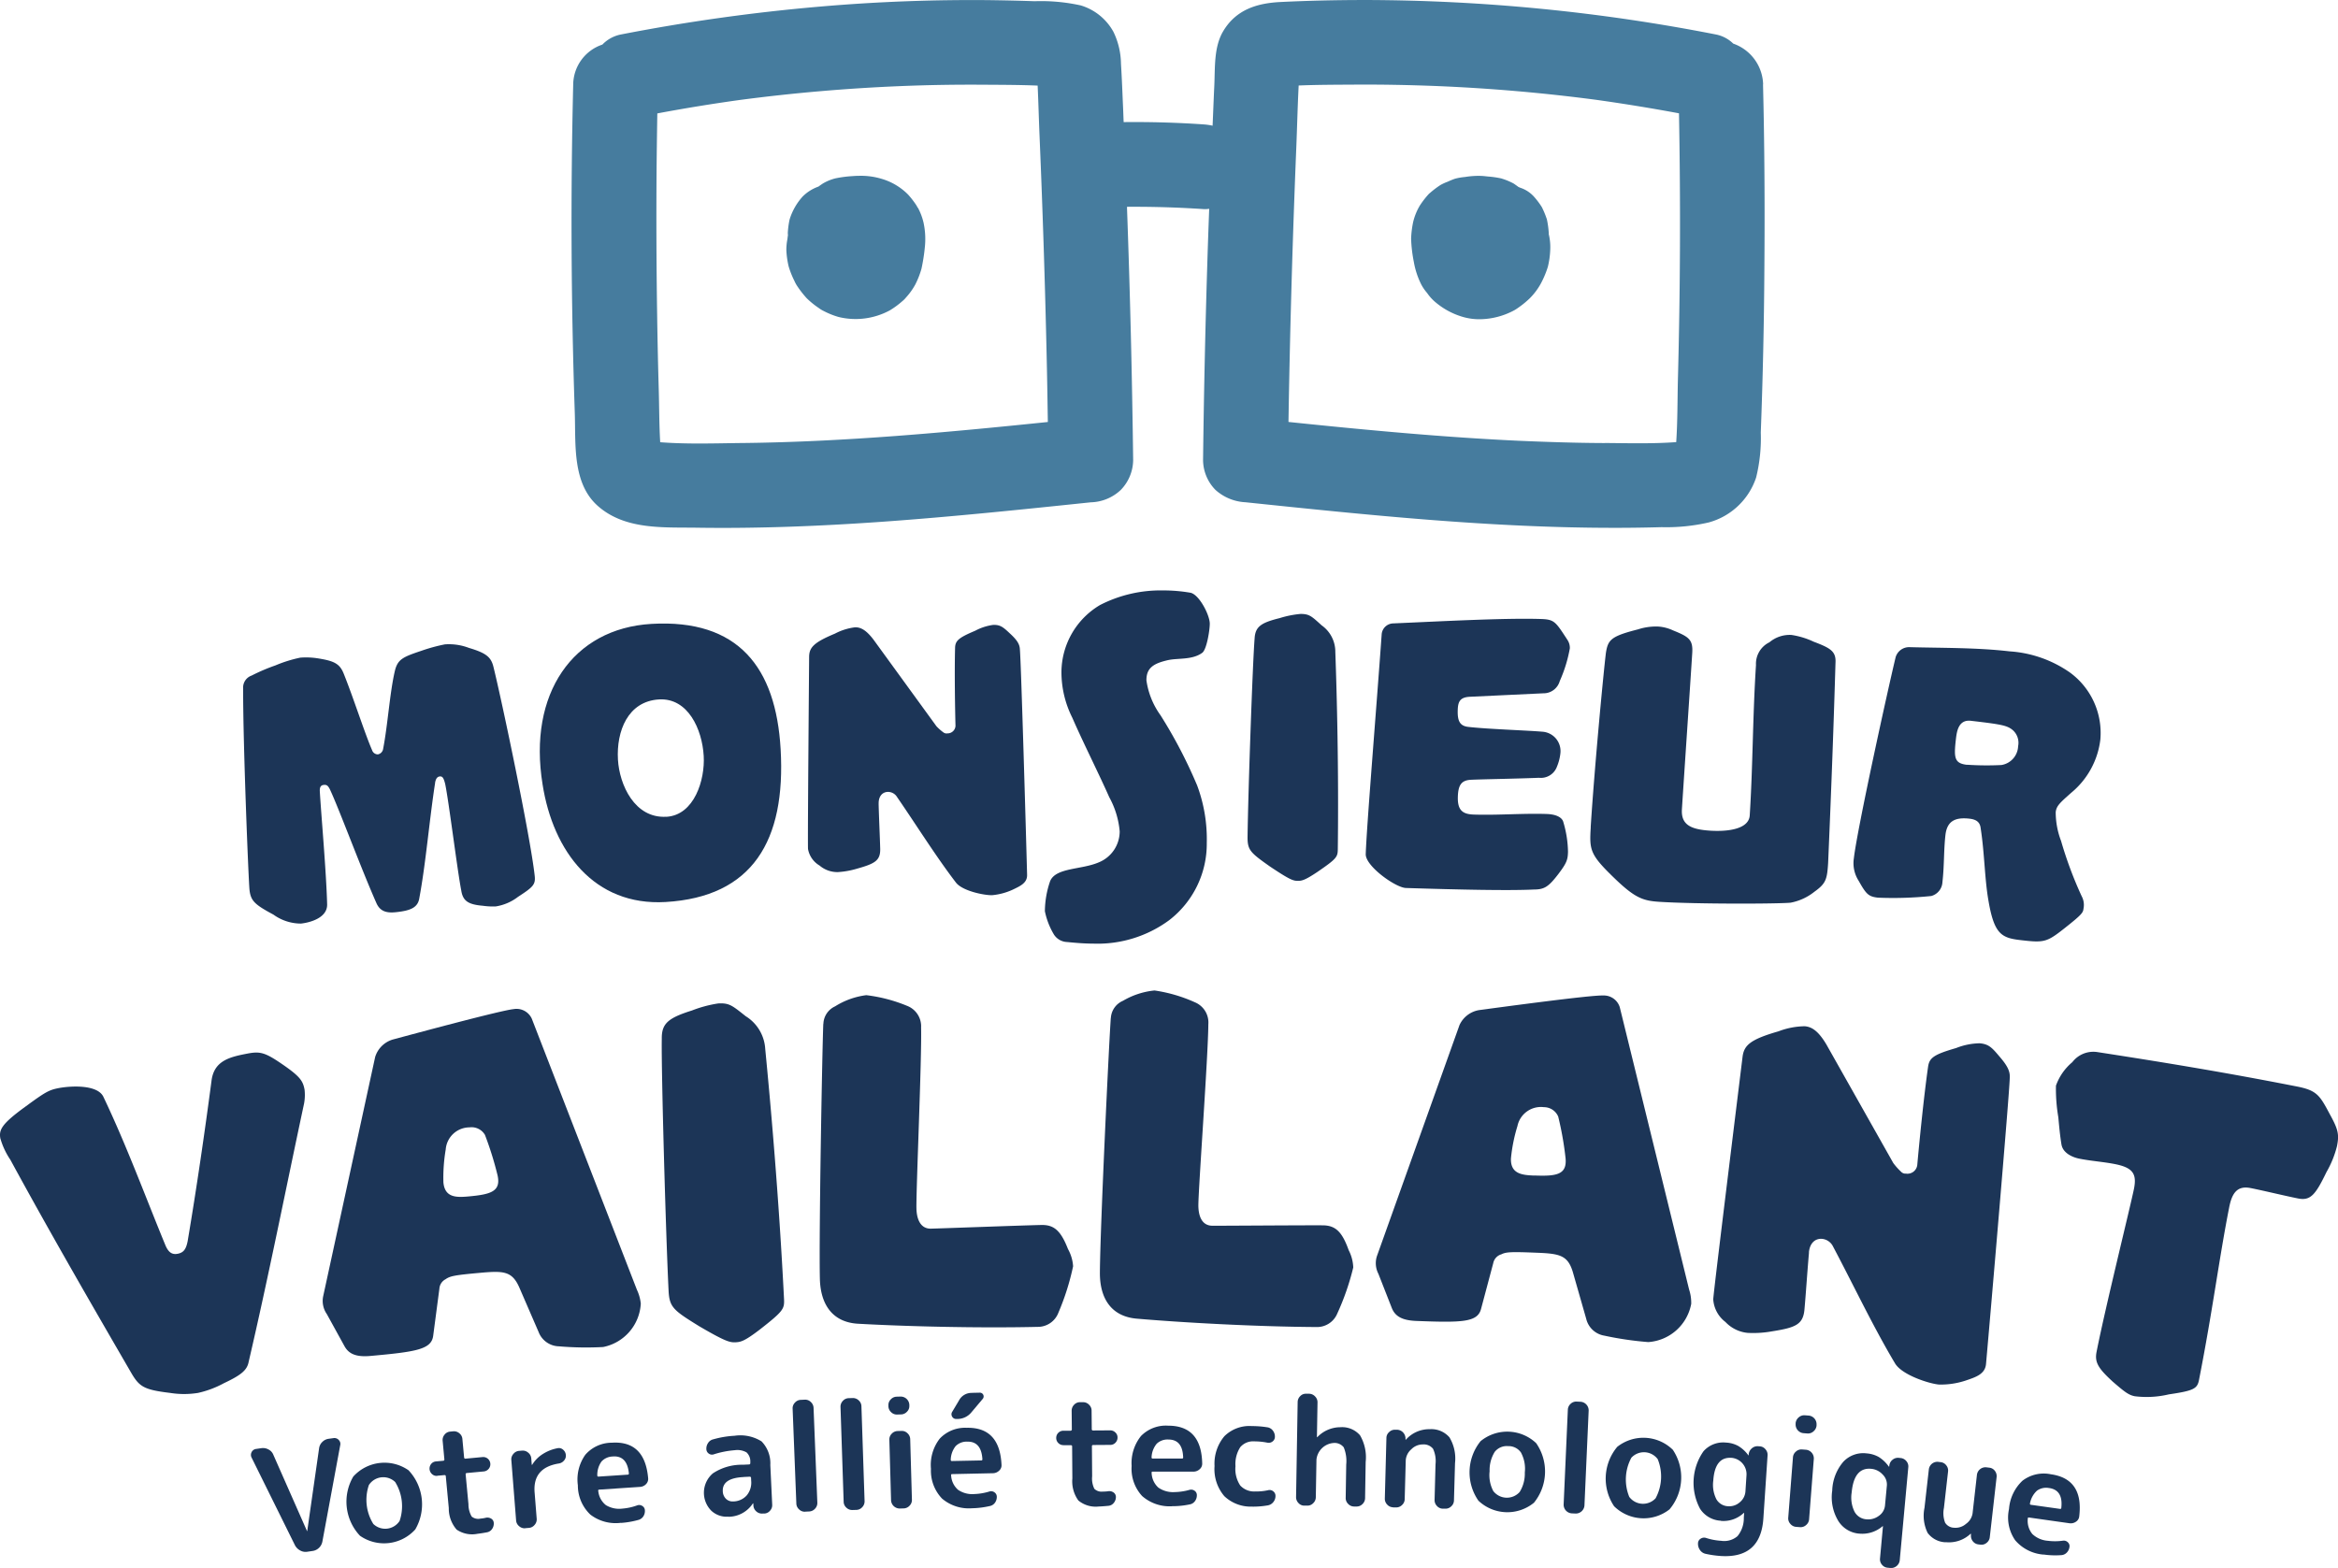 <svg xmlns="http://www.w3.org/2000/svg" width="222.485" height="149.238" viewBox="0 0 222.485 149.238">
  <g id="MonsieurVaillant_logo" transform="translate(-27.532 -46.46)">
    <g id="Groupe_1" data-name="Groupe 1" transform="translate(50.664 102.657)">
      <path id="Tracé_1" data-name="Tracé 1" d="M87.05,168.978c-.55,3.539-.881,7.644-1.5,10.953-.135.925-.852,1.2-2.142,1.346-.858.1-1.576.017-1.957-.886-1.481-3.348-3.522-8.889-4.4-10.768-.2-.409-.331-.477-.606-.449-.236.028-.376.163-.37.555.107,2,.617,7.633.7,10.824.022,1.262-1.587,1.716-2.485,1.817a4.47,4.47,0,0,1-2.625-.852c-1.767-.948-2.159-1.3-2.277-2.35-.09-.78-.628-14.072-.606-19.17a1.207,1.207,0,0,1,.808-1.234,17.878,17.878,0,0,1,2.26-.965,12.784,12.784,0,0,1,2.367-.74,7.257,7.257,0,0,1,1.75.079c1.447.236,1.991.488,2.367,1.4.931,2.305,2.025,5.737,2.715,7.319a.58.58,0,0,0,.561.409.626.626,0,0,0,.494-.527c.449-2.339.628-5.322,1.11-7.392.269-1.139.757-1.346,2.546-1.946a16.174,16.174,0,0,1,2.221-.606,5.359,5.359,0,0,1,2.288.337c1.638.488,2.114.869,2.339,1.834.791,3.191,3.5,16.079,3.915,19.826.1.858-.118,1.082-1.587,2.036a4.65,4.65,0,0,1-2.109.909,6.673,6.673,0,0,1-1.234-.062c-1.4-.118-1.907-.46-2.058-1.469-.359-1.817-1.189-8.519-1.531-10.14-.14-.538-.241-.723-.51-.7-.236.028-.376.2-.449.606Z" transform="translate(-68.776 -150.661)" fill="#1c3557"/>
      <path id="Tracé_2" data-name="Tracé 2" d="M119.383,167.585c-1.4-8.609,2.872-14.834,10.359-15.272,8.273-.482,11.845,4.15,12.294,11.912.51,8.738-2.681,14.077-10.953,14.56-6.781.393-10.7-4.806-11.7-11.194Zm11.778,3.09c2.664-.157,3.69-3.517,3.556-5.794-.146-2.546-1.5-5.536-4.246-5.379-2.978.174-4.072,3.029-3.915,5.732.14,2.389,1.587,5.608,4.6,5.435Z" transform="translate(-90.884 -149.128)" fill="#1c3557"/>
      <path id="Tracé_3" data-name="Tracé 3" d="M171.343,169.531c.039,1.492.118,3.062.151,4.279.028,1.139-.51,1.425-2.227,1.907a7.943,7.943,0,0,1-1.8.32,2.609,2.609,0,0,1-1.744-.623,2.3,2.3,0,0,1-1.1-1.582c-.017-.628-.011-3.337.107-18.306.017-.864.437-1.346,2.457-2.187a5.536,5.536,0,0,1,1.907-.6c.51-.011,1.026.208,1.761,1.172l5.99,8.244a4.55,4.55,0,0,0,.645.572.486.486,0,0,0,.4.107.751.751,0,0,0,.768-.729c-.045-1.649-.1-5.182-.039-7.42.022-.667.325-.953,1.918-1.621a5.02,5.02,0,0,1,1.711-.555c.628-.017.909.174,1.514.746.8.723,1.01,1.11,1.026,1.621.112,1.217.578,17.381.684,21.424.022.785-.679,1.077-1.374,1.413a5.981,5.981,0,0,1-1.952.522c-.746.022-2.838-.4-3.449-1.206-1.912-2.5-3.718-5.4-5.6-8.138a1.014,1.014,0,0,0-.875-.488c-.55.017-.892.454-.875,1.122Z" transform="translate(-110.865 -149.228)" fill="#1c3557"/>
      <path id="Tracé_4" data-name="Tracé 4" d="M205.689,179.425a7.026,7.026,0,0,1-.869-2.232,8.948,8.948,0,0,1,.5-2.866c.544-1.3,2.978-1.071,4.627-1.784a3.184,3.184,0,0,0,1.991-2.95,8.241,8.241,0,0,0-.993-3.253c-.987-2.232-2.529-5.289-3.517-7.566a9.664,9.664,0,0,1-1.032-4.391,7.468,7.468,0,0,1,3.668-6.332,12.6,12.6,0,0,1,6-1.391,15.071,15.071,0,0,1,2.63.224c.824.2,1.812,2.114,1.817,2.939,0,.628-.3,2.513-.735,2.787-.942.673-2.238.477-3.219.679-1.413.32-2.081.752-2.075,1.929a7.459,7.459,0,0,0,1.346,3.331,45.732,45.732,0,0,1,3.477,6.663,14.6,14.6,0,0,1,.92,5.491,9.168,9.168,0,0,1-3.589,7.353,11.49,11.49,0,0,1-7.218,2.221c-.824,0-1.688-.073-2.473-.151A1.556,1.556,0,0,1,205.689,179.425Z" transform="translate(-128.52 -146.66)" fill="#1c3557"/>
      <path id="Tracé_5" data-name="Tracé 5" d="M239.877,153.018c.056-1.139.566-1.526,2.384-1.974a9.45,9.45,0,0,1,2.008-.4c.824.011,1.021.208,1.991,1.088a3.074,3.074,0,0,1,1.3,2.529c.146,4.044.331,11.116.236,18.772-.011.746-.09.9-1.952,2.176-1.15.768-1.464.847-1.856.841-.432,0-.746-.09-2.653-1.368-1.868-1.318-2.137-1.559-2.126-2.815.05-4.161.488-16.64.667-18.839Z" transform="translate(-143.622 -148.408)" fill="#1c3557"/>
      <path id="Tracé_6" data-name="Tracé 6" d="M260.78,152.9a1.129,1.129,0,0,1,1.054-.987c4.246-.179,10.583-.533,14.072-.421,1.3.039,1.408.241,2.529,1.963a1.382,1.382,0,0,1,.247.83,13.477,13.477,0,0,1-.959,3.113,1.6,1.6,0,0,1-1.57,1.167l-7,.331c-.9.05-1.116.437-1.139,1.262-.034,1.021.191,1.5.97,1.6,1.8.213,5.648.337,7.055.46a1.85,1.85,0,0,1,1.739,2.1,4.5,4.5,0,0,1-.314,1.206,1.631,1.631,0,0,1-1.722,1.082c-2.165.09-5.5.14-6.489.191-.864.05-1.195.471-1.228,1.61-.045,1.335.5,1.666,1.52,1.7,2.316.073,4.638-.129,6.915-.056,1.06.034,1.481.4,1.587.718a10.454,10.454,0,0,1,.46,2.883c-.022.746-.112,1.054-.931,2.131-.942,1.228-1.34,1.453-2.322,1.458-2.44.118-7.19.011-12.17-.146-.982-.028-3.864-2.086-3.825-3.225.084-2.63,1.026-13.988,1.52-20.964Z" transform="translate(-152.427 -148.773)" fill="#1c3557"/>
      <path id="Tracé_7" data-name="Tracé 7" d="M297.4,171.878c.353-5.564,1.2-14.56,1.447-16.584.2-1.245.454-1.582,3.051-2.243a5.544,5.544,0,0,1,1.946-.269,3.946,3.946,0,0,1,1.391.365c1.5.606,1.913.869,1.828,2.159-.179,2.86-.774,11.593-.981,14.846-.1,1.486.819,1.941,2.7,2.058,1.722.107,3.668-.163,3.752-1.453.3-4.661.275-9.344.595-14.318a2.272,2.272,0,0,1,1.279-2.159,3,3,0,0,1,2.092-.7,7.57,7.57,0,0,1,2.12.645c1.615.611,2.142.92,2.075,2.019-.168,5.732-.376,11.5-.7,19.035-.1,1.565-.2,1.952-1.312,2.748a5.152,5.152,0,0,1-2.266,1.038c-1.228.118-8.979.14-12.5-.084-1.565-.1-2.339-.381-4.335-2.322-2.26-2.187-2.311-2.625-2.176-4.778Z" transform="translate(-169.161 -149.343)" fill="#1c3557"/>
      <path id="Tracé_8" data-name="Tracé 8" d="M350.771,174.159c-.168,1.441-.107,2.95-.286,4.476a1.445,1.445,0,0,1-1.066,1.34,35.323,35.323,0,0,1-5.076.157c-.9-.107-1.111-.325-1.828-1.6a3.1,3.1,0,0,1-.46-2.148c.325-2.81,3.2-15.911,3.976-19.142a1.337,1.337,0,0,1,1.335-.953c3.113.084,6.36.034,9.518.4a11.285,11.285,0,0,1,5.732,2.013,7.122,7.122,0,0,1,2.894,6.388,7.76,7.76,0,0,1-2.765,5.053c-1.1.976-1.413,1.256-1.481,1.845a7.649,7.649,0,0,0,.51,2.748,37.322,37.322,0,0,0,1.957,5.25,1.763,1.763,0,0,1,.174,1.206c-.039.353-.14.538-1.711,1.778-1.783,1.413-1.991,1.469-4.29,1.2-1.795-.208-2.5-.566-3.04-3.752-.359-2.019-.376-4.548-.74-6.887-.056-.522-.336-.83-1.038-.914-1.4-.163-2.159.224-2.316,1.548Zm2.047-6.68a27.866,27.866,0,0,0,3.275.028,1.885,1.885,0,0,0,1.593-1.789,1.618,1.618,0,0,0-.494-1.52c-.538-.46-1.082-.561-4-.9-1.172-.135-1.34.987-1.425,1.733-.208,1.795-.151,2.316,1.054,2.457Z" transform="translate(-188.773 -150.889)" fill="#1c3557"/>
    </g>
    <g id="Groupe_2" data-name="Groupe 2" transform="translate(27.532 140.733)">
      <path id="Tracé_9" data-name="Tracé 9" d="M27.57,233.289c-.157-.836.09-1.391,2.367-3.045,1.873-1.374,2.238-1.593,3.169-1.772,1.178-.224,3.741-.359,4.279.858,2.2,4.61,4.105,9.787,5.895,14.117.28.656.628.9,1.167.791s.785-.4.942-1.195c.858-5.092,1.626-10.37,2.271-15.272.241-1.924,1.75-2.266,3.421-2.586,1.178-.224,1.654-.112,3.174.92,1.868,1.268,2.1,1.683,2.26,2.518a4.5,4.5,0,0,1-.05,1.329c-1.744,8.16-3.4,16.551-5.272,24.582-.151.791-.723,1.256-2.356,2.025a9.353,9.353,0,0,1-2.468.925,8.34,8.34,0,0,1-2.642,0c-2.6-.314-2.961-.606-3.8-2.07-3.713-6.4-7.734-13.359-11.413-20.129a7.063,7.063,0,0,1-.942-2.008Z" transform="translate(-27.532 -219.178)" fill="#1c3557"/>
      <path id="Tracé_10" data-name="Tracé 10" d="M94,243.4a1.092,1.092,0,0,0-.617.909l-.594,4.515c-.185,1.268-1.621,1.5-5.945,1.89-1.34.123-2.07-.163-2.49-.925l-1.683-3.057a2.194,2.194,0,0,1-.353-1.671l4.952-22.8a2.5,2.5,0,0,1,1.655-1.655c1.957-.527,10.325-2.787,11.514-2.9a1.6,1.6,0,0,1,1.733.9l10.006,25.81a4.139,4.139,0,0,1,.37,1.318,4.458,4.458,0,0,1-3.584,4.133,30.412,30.412,0,0,1-4.218-.067,2.126,2.126,0,0,1-1.929-1.38l-1.84-4.246c-.69-1.542-1.5-1.57-3.735-1.368-2.434.219-2.827.308-3.253.595Zm2.193-7.869c2.086-.191,3.062-.477,2.726-2a31.61,31.61,0,0,0-1.2-3.853,1.475,1.475,0,0,0-1.469-.718,2.28,2.28,0,0,0-2.266,2.109,15.967,15.967,0,0,0-.219,3.13C93.9,235.689,95.046,235.633,96.19,235.532Z" transform="translate(-51.57 -215.93)" fill="#1c3557"/>
      <path id="Tracé_11" data-name="Tracé 11" d="M139.815,220.11c-.022-1.447.6-1.98,2.866-2.692a11.725,11.725,0,0,1,2.513-.673c1.049-.05,1.307.185,2.608,1.217a3.924,3.924,0,0,1,1.856,3.107c.5,5.121,1.3,14.077,1.789,23.8.045.948-.045,1.15-2.305,2.916-1.4,1.071-1.789,1.189-2.288,1.211-.55.028-.953-.05-3.477-1.526-2.473-1.526-2.838-1.806-2.916-3.4C140.2,238.781,139.754,222.909,139.815,220.11Z" transform="translate(-76.839 -215.511)" fill="#1c3557"/>
      <path id="Tracé_12" data-name="Tracé 12" d="M166.97,218.086a1.9,1.9,0,0,1,1.11-1.671,7.308,7.308,0,0,1,2.972-1.066,14.719,14.719,0,0,1,3.87,1.01,2.083,2.083,0,0,1,1.346,2.064c.073,2.995-.482,15.491-.443,17.235.022.948.348,1.941,1.391,1.913,1-.022,8.379-.3,10.477-.348,1.2-.028,1.856.5,2.552,2.288a3.889,3.889,0,0,1,.488,1.638,23.723,23.723,0,0,1-1.4,4.425,2.089,2.089,0,0,1-1.963,1.346c-5.737.135-12.731-.051-17.134-.3-2.35-.146-3.533-1.767-3.6-4.257-.1-4.19.23-22.125.325-24.273Z" transform="translate(-88.616 -214.901)" fill="#1c3557"/>
      <path id="Tracé_13" data-name="Tracé 13" d="M215.2,217.175a1.9,1.9,0,0,1,1.155-1.643,7.369,7.369,0,0,1,3-.981,14.311,14.311,0,0,1,3.836,1.122,2.081,2.081,0,0,1,1.284,2.1c-.017,2.995-.937,15.468-.948,17.218,0,.948.286,1.946,1.335,1.952,1,.006,8.385-.05,10.482-.039,1.2.006,1.845.561,2.485,2.361a3.891,3.891,0,0,1,.437,1.649,24.008,24.008,0,0,1-1.52,4.386,2.084,2.084,0,0,1-2,1.284c-5.743-.034-12.726-.421-17.117-.8-2.344-.213-3.483-1.868-3.472-4.363.022-4.2.875-22.109,1.038-24.257Z" transform="translate(-109.49 -214.55)" fill="#1c3557"/>
      <path id="Tracé_14" data-name="Tracé 14" d="M272.873,240.048a1.1,1.1,0,0,0-.729.819l-1.172,4.4c-.348,1.234-1.8,1.279-6.136,1.11-1.346-.05-2.03-.426-2.35-1.239l-1.273-3.247a2.189,2.189,0,0,1-.135-1.7l7.852-21.974a2.5,2.5,0,0,1,1.856-1.425c2.008-.269,10.594-1.436,11.795-1.391a1.589,1.589,0,0,1,1.6,1.11l6.6,26.881a4.061,4.061,0,0,1,.2,1.357,4.466,4.466,0,0,1-4.089,3.64,31.618,31.618,0,0,1-4.173-.611,2.127,2.127,0,0,1-1.733-1.615l-1.273-4.448c-.488-1.615-1.279-1.75-3.528-1.834-2.445-.1-2.844-.062-3.3.168Zm3.191-7.515c2.1.084,3.1-.079,2.961-1.632a30.546,30.546,0,0,0-.7-3.971,1.473,1.473,0,0,0-1.363-.9,2.281,2.281,0,0,0-2.518,1.8,15.5,15.5,0,0,0-.617,3.073c-.056,1.5,1.088,1.593,2.232,1.638Z" transform="translate(-130.044 -214.922)" fill="#1c3557"/>
      <path id="Tracé_15" data-name="Tracé 15" d="M327.33,242.15c-.168,1.89-.292,3.881-.432,5.423-.129,1.441-.853,1.727-3.09,2.081a10.028,10.028,0,0,1-2.316.146,3.347,3.347,0,0,1-2.114-1.038,2.948,2.948,0,0,1-1.161-2.159c.067-.8.471-4.218,2.793-23.1.146-1.088.746-1.638,3.421-2.406a7.223,7.223,0,0,1,2.5-.482c.645.056,1.268.415,2.053,1.733l6.366,11.284a6.13,6.13,0,0,0,.729.819.579.579,0,0,0,.482.191.942.942,0,0,0,1.071-.808c.185-2.086.628-6.556,1.032-9.377.123-.841.555-1.155,2.664-1.767a6.4,6.4,0,0,1,2.243-.454c.8.073,1.122.348,1.8,1.161.909,1.032,1.116,1.554,1.06,2.2-.039,1.548-1.8,22.041-2.255,27.162-.09.993-1.015,1.262-1.946,1.582a7.494,7.494,0,0,1-2.541.376c-.942-.084-3.528-.914-4.178-2.025-2.053-3.438-3.909-7.364-5.883-11.094a1.312,1.312,0,0,0-1.038-.746c-.7-.062-1.195.443-1.268,1.29Z" transform="translate(-155.185 -217.209)" fill="#1c3557"/>
      <path id="Tracé_16" data-name="Tracé 16" d="M381.7,256.3c-1.335-1.228-1.683-1.806-1.486-2.787.808-4.117,3.27-14.06,3.561-15.53.28-1.419-.112-2.008-1.828-2.344-1.077-.213-2.232-.286-3.359-.51-.639-.123-1.576-.516-1.716-1.357s-.219-1.722-.3-2.6a16.06,16.06,0,0,1-.224-2.995,5.183,5.183,0,0,1,1.559-2.238,2.514,2.514,0,0,1,2.378-.959c6.074.937,12.182,1.935,18.99,3.275,1.912.376,2.176.836,3.141,2.653.824,1.486.886,1.957.673,3.034a9.537,9.537,0,0,1-.993,2.451c-1.032,2.137-1.509,2.754-2.686,2.524-1.273-.252-3.41-.774-4.537-.993-1.273-.252-1.772.466-2.041,1.84-.965,4.9-1.57,9.815-2.872,16.427-.163.83-.5,1.021-2.866,1.368a9.148,9.148,0,0,1-3.242.179c-.589-.118-.942-.387-2.159-1.441Z" transform="translate(-180.703 -219.116)" fill="#1c3557"/>
    </g>
    <g id="Groupe_3" data-name="Groupe 3" transform="translate(51.406 179.016)">
      <path id="Tracé_17" data-name="Tracé 17" d="M74.3,300.727l-4.128-8.345a.561.561,0,0,1,0-.533.547.547,0,0,1,.432-.3l.5-.073a1.076,1.076,0,0,1,.679.129.949.949,0,0,1,.454.5l3.2,7.252a.021.021,0,0,0,.017.011c.011,0,.011-.006.011-.017l1.127-7.869a1.021,1.021,0,0,1,.308-.6,1.035,1.035,0,0,1,.611-.3l.449-.062a.553.553,0,0,1,.5.174.532.532,0,0,1,.14.51l-1.694,9.153a1.11,1.11,0,0,1-.325.606,1.09,1.09,0,0,1-.623.3l-.5.073a1.026,1.026,0,0,1-.667-.123A1.2,1.2,0,0,1,74.3,300.727Z" transform="translate(-70.1 -286.195)" fill="#1c3557"/>
      <path id="Tracé_18" data-name="Tracé 18" d="M92.854,301.039a4,4,0,0,1-5.261.6,4.73,4.73,0,0,1-.639-5.631,4,4,0,0,1,5.261-.6,4.73,4.73,0,0,1,.639,5.631Zm-1.912-4.515a1.633,1.633,0,0,0-2.5.286,4.348,4.348,0,0,0,.421,3.707,1.633,1.633,0,0,0,2.5-.286,4.348,4.348,0,0,0-.421-3.707Z" transform="translate(-77.212 -288.022)" fill="#1c3557"/>
      <path id="Tracé_19" data-name="Tracé 19" d="M101.158,293.6a.631.631,0,0,1-.5-.163.7.7,0,0,1-.09-.97.645.645,0,0,1,.46-.241l.679-.062a.116.116,0,0,0,.118-.14l-.163-1.755a.781.781,0,0,1,.179-.589.745.745,0,0,1,.538-.292l.28-.028a.785.785,0,0,1,.589.185.767.767,0,0,1,.292.544l.163,1.755a.116.116,0,0,0,.14.118l1.61-.151a.679.679,0,0,1,.5.151.69.69,0,0,1-.376,1.217l-1.61.151c-.084.006-.123.051-.118.123l.269,2.855a2.3,2.3,0,0,0,.308,1.167.979.979,0,0,0,.847.191,3,3,0,0,0,.5-.079.708.708,0,0,1,.5.079.5.5,0,0,1,.252.4.891.891,0,0,1-.151.578.736.736,0,0,1-.477.325c-.409.079-.723.123-.925.146a2.609,2.609,0,0,1-1.98-.4,3.054,3.054,0,0,1-.746-2.047l-.286-3.04c-.006-.073-.05-.107-.14-.1l-.679.062Z" transform="translate(-83.413 -285.683)" fill="#1c3557"/>
      <path id="Tracé_20" data-name="Tracé 20" d="M115.611,299.844a.781.781,0,0,1-.583-.2.772.772,0,0,1-.286-.55l-.454-5.749a.759.759,0,0,1,.2-.583.772.772,0,0,1,.55-.286l.28-.022a.781.781,0,0,1,.583.2.772.772,0,0,1,.286.55l.045.594a.021.021,0,0,0,.017.011c.017,0,.028-.006.028-.017a3.135,3.135,0,0,1,1-1.01,3.966,3.966,0,0,1,1.425-.561.6.6,0,0,1,.522.151.732.732,0,0,1,.252.5.68.68,0,0,1-.174.527.8.8,0,0,1-.494.28q-2.49.4-2.305,2.743l.2,2.518a.781.781,0,0,1-.2.583.772.772,0,0,1-.55.286l-.353.028Z" transform="translate(-89.504 -286.939)" fill="#1c3557"/>
      <path id="Tracé_21" data-name="Tracé 21" d="M129.678,298.913a3.95,3.95,0,0,1-2.922-.78,3.817,3.817,0,0,1-1.189-2.787,4.066,4.066,0,0,1,.707-2.905,3.339,3.339,0,0,1,2.513-1.15q3.146-.21,3.466,3.359a.7.7,0,0,1-.2.583.855.855,0,0,1-.583.264l-3.87.258c-.084.006-.118.05-.09.135a1.948,1.948,0,0,0,.723,1.34,2.425,2.425,0,0,0,1.582.331,5.3,5.3,0,0,0,1.4-.308.547.547,0,0,1,.482.056.5.5,0,0,1,.247.409.93.93,0,0,1-.151.589.8.8,0,0,1-.482.337,8.142,8.142,0,0,1-1.632.28Zm-.774-6.31a1.5,1.5,0,0,0-1.088.477,2.2,2.2,0,0,0-.4,1.329c0,.079.045.112.123.107l2.776-.185c.073,0,.112-.045.107-.123-.112-1.133-.617-1.666-1.514-1.61Z" transform="translate(-94.451 -286.529)" fill="#1c3557"/>
      <path id="Tracé_22" data-name="Tracé 22" d="M149.306,297.817a2.143,2.143,0,0,1-1.626-.555,2.425,2.425,0,0,1,.14-3.567,4.967,4.967,0,0,1,2.855-.819l.583-.028c.084,0,.123-.05.123-.135V292.6a1.166,1.166,0,0,0-.359-.9,1.755,1.755,0,0,0-1.116-.208,8.709,8.709,0,0,0-2,.393.506.506,0,0,1-.471-.067.526.526,0,0,1-.236-.421.959.959,0,0,1,.168-.6.788.788,0,0,1,.494-.342,9.139,9.139,0,0,1,2.019-.337,3.8,3.8,0,0,1,2.569.533,2.984,2.984,0,0,1,.836,2.249l.179,3.774a.77.77,0,0,1-.208.578.754.754,0,0,1-.55.269h-.157a.784.784,0,0,1-.594-.2.8.8,0,0,1-.28-.561l-.011-.2s0-.011-.017-.011-.028.006-.028.017a2.79,2.79,0,0,1-2.311,1.262Zm1.425-3.769q-2.027.1-1.969,1.346a1.043,1.043,0,0,0,.3.723.9.9,0,0,0,.69.252,1.749,1.749,0,0,0,1.279-.566,1.892,1.892,0,0,0,.432-1.408l-.011-.258c0-.084-.05-.123-.135-.123l-.583.028Z" transform="translate(-103.855 -286.017)" fill="#1c3557"/>
      <path id="Tracé_23" data-name="Tracé 23" d="M163.214,294.661a.758.758,0,0,1-.578-.219.77.77,0,0,1-.264-.561l-.353-9.024a.759.759,0,0,1,.219-.578.771.771,0,0,1,.561-.264l.37-.017a.759.759,0,0,1,.578.219.79.79,0,0,1,.264.555l.359,9.024a.78.78,0,0,1-.219.578.79.79,0,0,1-.555.264l-.37.017Z" transform="translate(-110.466 -283.332)" fill="#1c3557"/>
      <path id="Tracé_24" data-name="Tracé 24" d="M171.278,294.376a.785.785,0,0,1-.578-.224.764.764,0,0,1-.258-.561l-.3-9.024a.785.785,0,0,1,.224-.578.764.764,0,0,1,.561-.258l.37-.011a.785.785,0,0,1,.578.224.765.765,0,0,1,.258.561l.3,9.024a.785.785,0,0,1-.224.578.764.764,0,0,1-.561.258Z" transform="translate(-114.033 -283.209)" fill="#1c3557"/>
      <path id="Tracé_25" data-name="Tracé 25" d="M179.1,285.18a.764.764,0,0,1-.572-.224.786.786,0,0,1-.258-.561v-.084a.744.744,0,0,1,.224-.572.786.786,0,0,1,.561-.258l.37-.011a.824.824,0,0,1,.836.785v.084a.744.744,0,0,1-.224.572.785.785,0,0,1-.561.258l-.37.011Zm.252,8.945a.824.824,0,0,1-.83-.785l-.163-5.76a.764.764,0,0,1,.224-.572.786.786,0,0,1,.561-.258l.37-.011a.764.764,0,0,1,.572.224.786.786,0,0,1,.258.561l.163,5.76a.764.764,0,0,1-.224.572.785.785,0,0,1-.561.258Z" transform="translate(-117.602 -283.1)" fill="#1c3557"/>
      <path id="Tracé_26" data-name="Tracé 26" d="M189.431,293.808a3.943,3.943,0,0,1-2.883-.914,3.826,3.826,0,0,1-1.06-2.838,4.081,4.081,0,0,1,.836-2.872,3.311,3.311,0,0,1,2.563-1.032c2.1-.045,3.2,1.127,3.315,3.511a.674.674,0,0,1-.23.572.867.867,0,0,1-.589.241l-3.875.084c-.084,0-.118.045-.1.129a1.956,1.956,0,0,0,.662,1.368,2.4,2.4,0,0,0,1.565.4,5.571,5.571,0,0,0,1.413-.241.535.535,0,0,1,.477.073.507.507,0,0,1,.23.421.943.943,0,0,1-.179.578.782.782,0,0,1-.5.314,8.284,8.284,0,0,1-1.643.207Zm-.494-6.338a1.476,1.476,0,0,0-1.1.426,2.18,2.18,0,0,0-.466,1.307c0,.079.039.112.118.112l2.782-.056a.1.1,0,0,0,.112-.118C190.317,288.009,189.835,287.448,188.938,287.471Zm.443-4.644.752-.017a.358.358,0,0,1,.28.595l-1.082,1.284a1.707,1.707,0,0,1-1.324.623h-.1a.423.423,0,0,1-.4-.219.428.428,0,0,1,0-.454l.656-1.1a1.336,1.336,0,0,1,1.206-.707Z" transform="translate(-120.772 -282.81)" fill="#1c3557"/>
      <path id="Tracé_27" data-name="Tracé 27" d="M207.424,288.509a.652.652,0,0,1-.482-.2.665.665,0,0,1-.2-.488.68.68,0,0,1,.679-.684h.679a.122.122,0,0,0,.129-.135l-.017-1.761a.792.792,0,0,1,.23-.572.753.753,0,0,1,.561-.247h.286a.775.775,0,0,1,.572.236.765.765,0,0,1,.247.566l.017,1.761a.116.116,0,0,0,.129.129l1.621-.011a.681.681,0,0,1,.494.2.629.629,0,0,1,.208.482.687.687,0,0,1-.2.494.649.649,0,0,1-.488.207l-1.621.011c-.084,0-.129.039-.129.112l.022,2.866a2.217,2.217,0,0,0,.208,1.189.975.975,0,0,0,.824.264,2.817,2.817,0,0,0,.51-.034.7.7,0,0,1,.5.123.521.521,0,0,1,.219.426.861.861,0,0,1-.2.561.724.724,0,0,1-.5.28c-.415.039-.729.062-.937.067a2.593,2.593,0,0,1-1.935-.572,3.113,3.113,0,0,1-.572-2.1l-.022-3.051c0-.073-.045-.112-.129-.112h-.684Z" transform="translate(-130.106 -283.517)" fill="#1c3557"/>
      <path id="Tracé_28" data-name="Tracé 28" d="M223.4,296.077a3.952,3.952,0,0,1-2.86-.97,3.819,3.819,0,0,1-1-2.86,4.107,4.107,0,0,1,.892-2.855,3.312,3.312,0,0,1,2.586-.982q3.155,0,3.236,3.578a.682.682,0,0,1-.241.566.869.869,0,0,1-.595.23h-3.875c-.084,0-.118.045-.1.129a1.959,1.959,0,0,0,.634,1.385,2.43,2.43,0,0,0,1.554.432,5.517,5.517,0,0,0,1.419-.213.557.557,0,0,1,.477.084.493.493,0,0,1,.219.426.918.918,0,0,1-.191.578.771.771,0,0,1-.5.3,7.945,7.945,0,0,1-1.649.168Zm-.359-6.349a1.488,1.488,0,0,0-1.116.4,2.167,2.167,0,0,0-.488,1.3.1.1,0,0,0,.112.112h2.782a.1.1,0,0,0,.112-.112c-.039-1.139-.5-1.7-1.408-1.7Z" transform="translate(-135.727 -285.269)" fill="#1c3557"/>
      <path id="Tracé_29" data-name="Tracé 29" d="M237.234,296.141a3.639,3.639,0,0,1-2.7-.993,3.957,3.957,0,0,1-.931-2.866,4.055,4.055,0,0,1,.937-2.838,3.38,3.38,0,0,1,2.614-.965,9.337,9.337,0,0,1,1.447.112.8.8,0,0,1,.538.3.919.919,0,0,1,.208.6.548.548,0,0,1-.224.454.6.6,0,0,1-.5.112,6.338,6.338,0,0,0-1.234-.123,1.6,1.6,0,0,0-1.34.555,2.967,2.967,0,0,0-.454,1.812,2.842,2.842,0,0,0,.454,1.834,1.8,1.8,0,0,0,1.441.566,5.1,5.1,0,0,0,1.206-.118.546.546,0,0,1,.488.1.537.537,0,0,1,.219.443.909.909,0,0,1-.213.595.854.854,0,0,1-.533.308,8.258,8.258,0,0,1-1.419.118Z" transform="translate(-141.901 -285.3)" fill="#1c3557"/>
      <path id="Tracé_30" data-name="Tracé 30" d="M248.219,293.64a.738.738,0,0,1-.555-.252.787.787,0,0,1-.224-.572l.151-9.03a.79.79,0,0,1,.241-.566.729.729,0,0,1,.566-.23h.286a.786.786,0,0,1,.566.258.769.769,0,0,1,.23.572l-.056,3.292s0,.017.011.017a.031.031,0,0,0,.028-.011,3.055,3.055,0,0,1,2.2-.942,2.247,2.247,0,0,1,1.862.768,4.144,4.144,0,0,1,.538,2.535l-.056,3.449a.78.78,0,0,1-.252.566.77.77,0,0,1-.572.23h-.23a.78.78,0,0,1-.561-.252.77.77,0,0,1-.23-.572l.05-3.169a3.408,3.408,0,0,0-.236-1.638,1.1,1.1,0,0,0-.981-.415,1.769,1.769,0,0,0-1.615,1.576l-.062,3.589a.78.78,0,0,1-.252.566.749.749,0,0,1-.572.23h-.286Z" transform="translate(-147.979 -282.889)" fill="#1c3557"/>
      <path id="Tracé_31" data-name="Tracé 31" d="M263.285,296.44a.764.764,0,0,1-.561-.258.781.781,0,0,1-.224-.572l.151-5.766a.744.744,0,0,1,.258-.561.764.764,0,0,1,.572-.224h.185a.817.817,0,0,1,.566.252.852.852,0,0,1,.236.583v.1s0,.017.011.017a.031.031,0,0,0,.028-.011,2.977,2.977,0,0,1,2.283-.993,2.269,2.269,0,0,1,1.862.78,3.921,3.921,0,0,1,.527,2.451l-.1,3.55a.764.764,0,0,1-.258.561.773.773,0,0,1-.572.224h-.241a.77.77,0,0,1-.555-.264.79.79,0,0,1-.219-.572l.09-3.4a2.765,2.765,0,0,0-.236-1.464,1.133,1.133,0,0,0-.976-.415,1.519,1.519,0,0,0-1.094.465,1.5,1.5,0,0,0-.527,1.054l-.1,3.69a.764.764,0,0,1-.258.561.773.773,0,0,1-.572.224h-.286Z" transform="translate(-154.593 -285.532)" fill="#1c3557"/>
      <path id="Tracé_32" data-name="Tracé 32" d="M283.006,296.185a4,4,0,0,1-5.289-.191,4.72,4.72,0,0,1,.207-5.665,4,4,0,0,1,5.289.191,4.72,4.72,0,0,1-.208,5.665Zm-1.223-4.75a1.43,1.43,0,0,0-1.234-.634,1.463,1.463,0,0,0-1.279.544,3.3,3.3,0,0,0-.488,1.851,3.242,3.242,0,0,0,.348,1.879,1.635,1.635,0,0,0,2.513.09,3.3,3.3,0,0,0,.488-1.851,3.236,3.236,0,0,0-.353-1.879Z" transform="translate(-160.904 -285.714)" fill="#1c3557"/>
      <path id="Tracé_33" data-name="Tracé 33" d="M293.607,294.958a.825.825,0,0,1-.768-.847l.4-9.024a.791.791,0,0,1,.264-.555.775.775,0,0,1,.578-.213l.37.017a.825.825,0,0,1,.768.847l-.4,9.024a.825.825,0,0,1-.847.768l-.37-.017Z" transform="translate(-167.916 -283.472)" fill="#1c3557"/>
      <path id="Tracé_34" data-name="Tracé 34" d="M306.062,297.261a4,4,0,0,1-5.289-.286,4.718,4.718,0,0,1,.3-5.653,4.007,4.007,0,0,1,5.289.28,4.718,4.718,0,0,1-.3,5.653Zm-1.139-4.767a1.631,1.631,0,0,0-2.507-.135,4.364,4.364,0,0,0-.2,3.724,1.631,1.631,0,0,0,2.507.135,4.364,4.364,0,0,0,.2-3.724Z" transform="translate(-171.049 -286.167)" fill="#1c3557"/>
      <path id="Tracé_35" data-name="Tracé 35" d="M317.473,298.71a2.5,2.5,0,0,1-1.974-1.133,5.237,5.237,0,0,1,.325-5.48,2.506,2.506,0,0,1,2.142-.824,2.7,2.7,0,0,1,1.161.32,3.256,3.256,0,0,1,.953.875c.011.011.017.017.028.017s.017,0,.017-.011v-.1a.853.853,0,0,1,.3-.555.815.815,0,0,1,.595-.2l.157.011a.754.754,0,0,1,.544.28.781.781,0,0,1,.2.583l-.4,6q-.252,3.828-4.077,3.573a9.6,9.6,0,0,1-1.425-.207.864.864,0,0,1-.538-.37,1.018,1.018,0,0,1-.179-.645.518.518,0,0,1,.264-.432.59.59,0,0,1,.522-.056,5.739,5.739,0,0,0,1.408.264,1.942,1.942,0,0,0,1.565-.443,2.688,2.688,0,0,0,.6-1.761l.028-.437s0-.017-.011-.017a.031.031,0,0,0-.028.011,2.809,2.809,0,0,1-2.171.752Zm.993-5.984c-1.038-.067-1.61.651-1.711,2.165a3.025,3.025,0,0,0,.3,1.784,1.343,1.343,0,0,0,1.1.656,1.515,1.515,0,0,0,1.127-.381,1.462,1.462,0,0,0,.533-1.032l.1-1.531a1.565,1.565,0,0,0-1.453-1.666Z" transform="translate(-177.592 -286.523)" fill="#1c3557"/>
      <path id="Tracé_36" data-name="Tracé 36" d="M331.7,297.265a.783.783,0,0,1-.55-.286.766.766,0,0,1-.2-.583l.449-5.749a.783.783,0,0,1,.286-.55.766.766,0,0,1,.583-.2l.37.028a.826.826,0,0,1,.746.869l-.449,5.749a.783.783,0,0,1-.286.55.766.766,0,0,1-.583.2Zm.7-8.917a.826.826,0,0,1-.746-.869v-.084a.812.812,0,0,1,.292-.55.789.789,0,0,1,.583-.2l.37.028a.826.826,0,0,1,.746.869v.084a.811.811,0,0,1-.292.55.766.766,0,0,1-.583.2Z" transform="translate(-184.655 -284.494)" fill="#1c3557"/>
      <path id="Tracé_37" data-name="Tracé 37" d="M340.951,300.738a2.578,2.578,0,0,1-1.991-1.217,4.358,4.358,0,0,1-.572-2.872,4.426,4.426,0,0,1,1.054-2.748,2.592,2.592,0,0,1,2.215-.8,2.742,2.742,0,0,1,1.167.348,3.336,3.336,0,0,1,.942.9.031.031,0,0,0,.028.017c.011,0,.017,0,.017-.011l.011-.1a.818.818,0,0,1,.308-.55.8.8,0,0,1,.6-.179l.168.017a.788.788,0,0,1,.544.292.763.763,0,0,1,.185.589l-.813,8.85a.828.828,0,0,1-.881.735l-.28-.028a.765.765,0,0,1-.538-.292.781.781,0,0,1-.179-.589l.28-3.057s0-.017-.011-.017-.022,0-.028.011a2.962,2.962,0,0,1-2.215.7Zm1.133-6.169q-1.624-.151-1.845,2.255a3.041,3.041,0,0,0,.275,1.834,1.393,1.393,0,0,0,1.133.718,1.68,1.68,0,0,0,1.178-.331,1.344,1.344,0,0,0,.583-.959l.18-1.924a1.315,1.315,0,0,0-.4-1.049,1.671,1.671,0,0,0-1.1-.544Z" transform="translate(-187.907 -287.323)" fill="#1c3557"/>
      <path id="Tracé_38" data-name="Tracé 38" d="M356.05,302.2a2.225,2.225,0,0,1-1.727-.892,3.708,3.708,0,0,1-.3-2.384l.415-3.668a.819.819,0,0,1,.892-.712l.224.028a.758.758,0,0,1,.538.3.767.767,0,0,1,.174.589l-.393,3.472a2.522,2.522,0,0,0,.112,1.4,1.027,1.027,0,0,0,.858.482,1.513,1.513,0,0,0,1.133-.37,1.493,1.493,0,0,0,.623-1l.415-3.668a.819.819,0,0,1,.892-.712l.28.034a.747.747,0,0,1,.533.3.81.81,0,0,1,.168.589l-.651,5.726a.771.771,0,0,1-.3.538.748.748,0,0,1-.583.174l-.185-.022a.781.781,0,0,1-.544-.3.842.842,0,0,1-.179-.6v-.1s-.006-.017-.017-.017-.022,0-.028.011a2.99,2.99,0,0,1-2.361.791Z" transform="translate(-194.762 -287.961)" fill="#1c3557"/>
      <path id="Tracé_39" data-name="Tracé 39" d="M371.646,304.26a3.948,3.948,0,0,1-2.7-1.363,3.79,3.79,0,0,1-.589-2.972,4.113,4.113,0,0,1,1.284-2.7,3.335,3.335,0,0,1,2.7-.611q3.121.438,2.7,3.993a.683.683,0,0,1-.32.527.876.876,0,0,1-.623.14l-3.836-.544c-.084-.011-.123.028-.118.112a1.971,1.971,0,0,0,.432,1.458,2.4,2.4,0,0,0,1.481.645,5.367,5.367,0,0,0,1.436-.011.541.541,0,0,1,.46.151.493.493,0,0,1,.157.454.933.933,0,0,1-.269.544.788.788,0,0,1-.544.23,7.834,7.834,0,0,1-1.654-.062Zm.533-6.332a1.486,1.486,0,0,0-1.161.247,2.2,2.2,0,0,0-.667,1.217.1.1,0,0,0,.1.129l2.754.387a.1.1,0,0,0,.129-.1q.185-1.691-1.155-1.884Z" transform="translate(-201.053 -288.848)" fill="#1c3557"/>
    </g>
    <g id="Groupe_4" data-name="Groupe 4" transform="translate(81.921 46.46)">
      <path id="Tracé_40" data-name="Tracé 40" d="M237.9,54.486a4.238,4.238,0,0,0-2.843-3.875,3.263,3.263,0,0,0-1.649-.869,174.951,174.951,0,0,0-33.281-3.281c-2.726,0-5.446.056-8.166.191-2.232.112-4.2.723-5.423,2.748-.92,1.514-.785,3.5-.864,5.21-.062,1.273-.107,2.541-.163,3.814a5.7,5.7,0,0,0-.847-.123q-3.8-.261-7.616-.219c-.022-.46-.034-.914-.056-1.374-.062-1.4-.112-2.793-.2-4.19a7.132,7.132,0,0,0-.718-3.029,5.273,5.273,0,0,0-3.107-2.513,17.5,17.5,0,0,0-4.4-.4c-1.363-.05-2.72-.079-4.083-.1q-8.169-.093-16.326.611a179.408,179.408,0,0,0-19,2.664,3.336,3.336,0,0,0-1.716.953,4.056,4.056,0,0,0-2.776,3.791q-.379,15.631.151,31.267c.1,2.984-.258,6.73,2.232,8.889,2.58,2.243,6.152,1.991,9.361,2.036,5.895.09,11.789-.151,17.667-.566,6.629-.471,13.242-1.161,19.848-1.851a4.3,4.3,0,0,0,2.849-1.178,4.136,4.136,0,0,0,1.178-2.849q-.151-12.055-.589-24.1,3.651-.025,7.291.219a2.446,2.446,0,0,0,.533-.028c-.062,1.677-.123,3.359-.174,5.036q-.294,9.431-.409,18.867a4.1,4.1,0,0,0,1.178,2.849,4.592,4.592,0,0,0,2.849,1.178c11.727,1.223,23.488,2.451,35.294,2.434,1.436,0,2.877-.022,4.313-.062a17.939,17.939,0,0,0,4.481-.449,6.573,6.573,0,0,0,4.515-4.279,15.579,15.579,0,0,0,.443-4.274q.294-7.815.342-15.636c.045-5.833.017-11.671-.129-17.5ZM140.864,88.624c-2.608.028-5.3.129-7.919-.073-.1-1.688-.09-3.4-.14-5.076q-.1-3.525-.151-7.061-.109-7.109-.05-14.212.025-2.473.067-4.947,3.946-.74,7.925-1.29,7.555-.993,15.171-1.307,3.878-.16,7.762-.135c1.772.011,3.556.011,5.334.084.073,1.582.112,3.169.179,4.745q.16,3.769.292,7.543.261,7.4.415,14.812c.034,1.638.056,3.281.084,4.919-9.635.993-19.288,1.89-28.973,2Zm81.957.006c-2.737-.011-5.474-.1-8.211-.219-5.524-.258-11.037-.718-16.539-1.251q-2.675-.261-5.339-.538.21-13.082.746-26.158c.079-1.946.123-3.909.224-5.866,1.778-.073,3.573-.073,5.339-.084,2.585-.017,5.177.034,7.762.135q7.614.311,15.171,1.307,3.971.555,7.919,1.29.236,12.619-.1,25.249c-.05,2-.028,4.038-.163,6.046-2.255.168-4.56.1-6.809.084Z" transform="translate(-124.509 -46.46)" fill="#467c9e"/>
      <path id="Tracé_41" data-name="Tracé 41" d="M280.06,81.7a8.675,8.675,0,0,0-.151-1.139c-.011-.045-.017-.09-.028-.129a1.174,1.174,0,0,0-.045-.129,8.272,8.272,0,0,0-.432-1.026,7.449,7.449,0,0,0-.763-1.01,3.026,3.026,0,0,0-1.3-.836c-.056-.028-.118-.05-.174-.079-.129-.1-.247-.179-.325-.236-.045-.034-.09-.062-.135-.09a6.252,6.252,0,0,0-1.038-.437c-.039-.011-.079-.028-.118-.039a8.9,8.9,0,0,0-1.279-.185c-.2-.022-.393-.045-.589-.056a7.807,7.807,0,0,0-1.576.1,5.666,5.666,0,0,0-.97.168,7.294,7.294,0,0,0-.684.28,4.645,4.645,0,0,0-.7.32,8.7,8.7,0,0,0-.965.729,1.317,1.317,0,0,0-.163.146,8.327,8.327,0,0,0-.752.959,2.781,2.781,0,0,0-.168.275,5.556,5.556,0,0,0-.55,1.425,9.18,9.18,0,0,0-.191,1.565,13.345,13.345,0,0,0,.258,2.215,7.765,7.765,0,0,0,.7,2.137,4.239,4.239,0,0,0,.561.819,4.445,4.445,0,0,0,.673.774,7.091,7.091,0,0,0,2.552,1.453,5.63,5.63,0,0,0,2.025.269,7.057,7.057,0,0,0,2.9-.768,3.273,3.273,0,0,0,.449-.269,8.74,8.74,0,0,0,1.155-.931,6.169,6.169,0,0,0,1.195-1.66,9.074,9.074,0,0,0,.544-1.352,8.046,8.046,0,0,0,.224-1.554,5.31,5.31,0,0,0-.14-1.57,1.085,1.085,0,0,0,.006-.135Z" transform="translate(-187.071 -59.565)" fill="#467c9e"/>
      <path id="Tracé_42" data-name="Tracé 42" d="M173.443,79.329a2.1,2.1,0,0,0-.135-.247,8.332,8.332,0,0,0-.774-1,5.856,5.856,0,0,0-2.5-1.492,6.8,6.8,0,0,0-2.154-.292c-.208,0-.415.011-.623.028a11.3,11.3,0,0,0-1.632.213,4.538,4.538,0,0,0-1.195.488l-.1.067c-.1.067-.213.146-.325.23a3.989,3.989,0,0,0-1.5.942,5.8,5.8,0,0,0-1.228,2.131c-.011.045-.022.084-.034.129a8.675,8.675,0,0,0-.151,1.139,1.424,1.424,0,0,0,.011.269c-.022.146-.039.3-.062.449a5.3,5.3,0,0,0-.09.987,8.1,8.1,0,0,0,.219,1.554,8.338,8.338,0,0,0,.538,1.357,3.287,3.287,0,0,0,.269.5,9.676,9.676,0,0,0,.914,1.172,7.952,7.952,0,0,0,1.15.931,2.6,2.6,0,0,0,.449.275,7.586,7.586,0,0,0,1.419.572,6.833,6.833,0,0,0,4.9-.634,8.148,8.148,0,0,0,1.155-.847,2.525,2.525,0,0,0,.387-.387,6.274,6.274,0,0,0,.875-1.228,8.315,8.315,0,0,0,.583-1.492,17.633,17.633,0,0,0,.337-2.227,7.366,7.366,0,0,0-.14-2.159,5.826,5.826,0,0,0-.538-1.425Z" transform="translate(-140.51 -59.564)" fill="#467c9e"/>
    </g>
  </g>
</svg>
